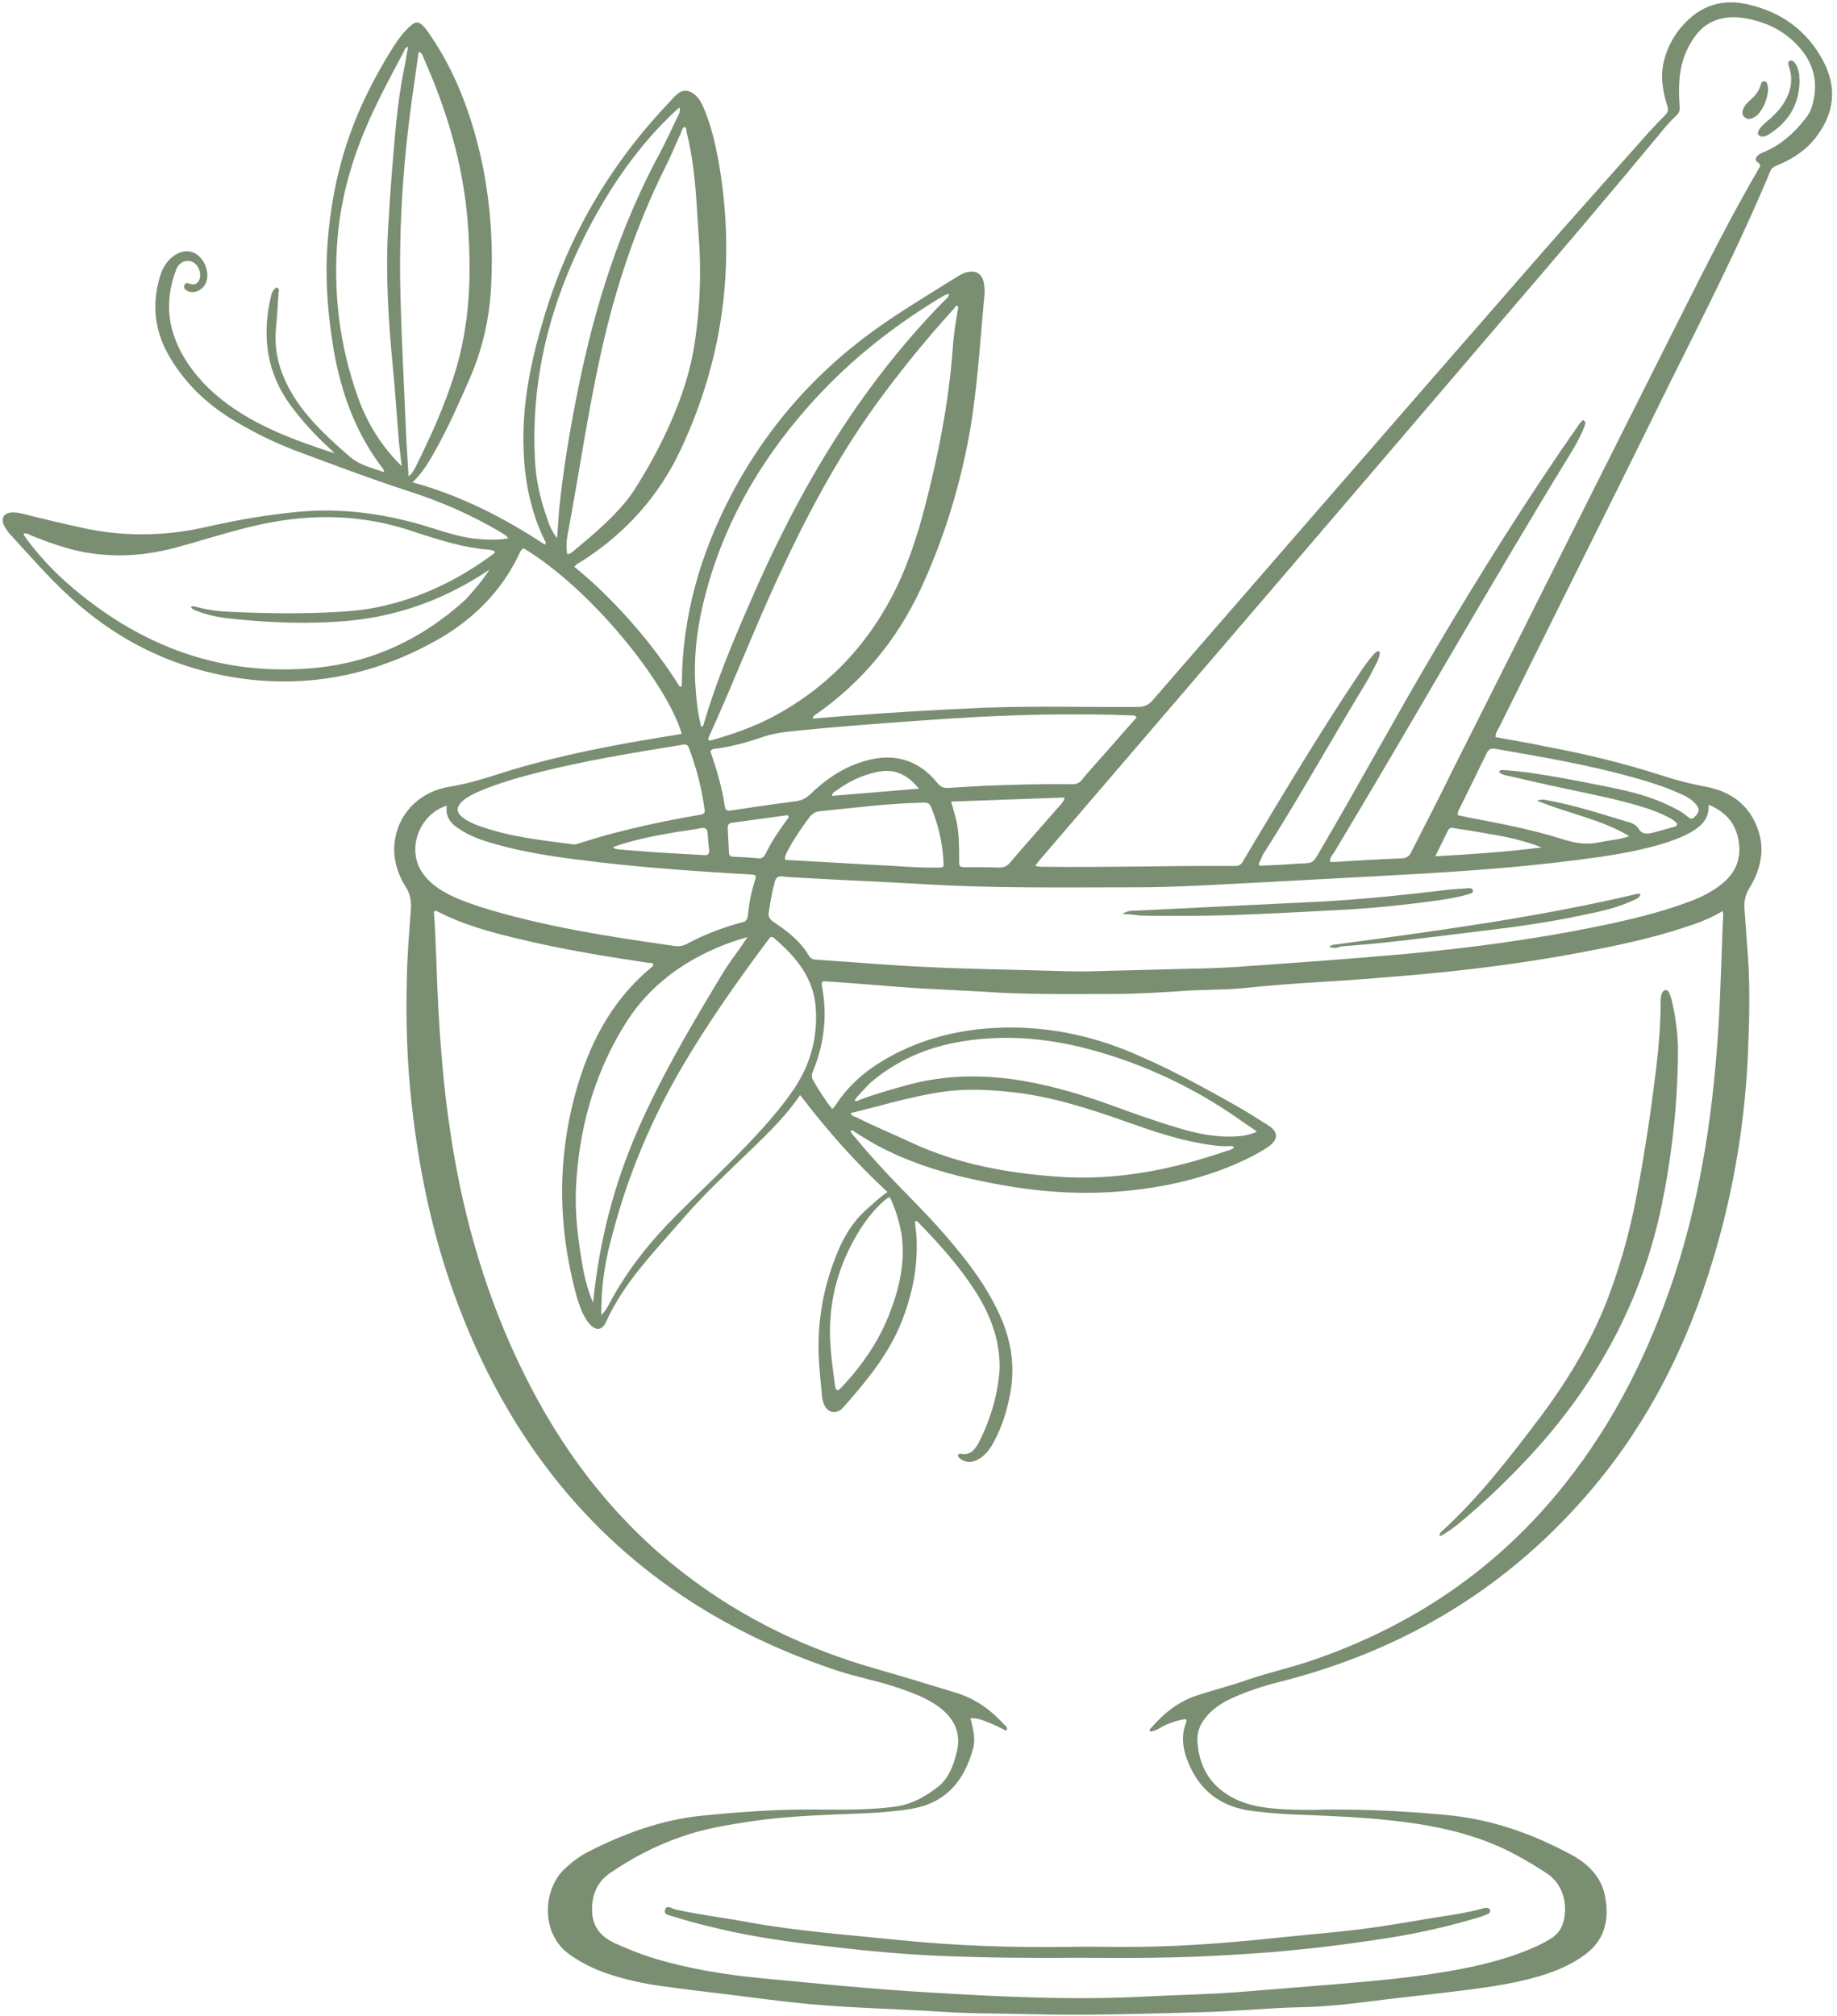 <?xml version="1.0" encoding="UTF-8" standalone="no"?><svg xmlns="http://www.w3.org/2000/svg" xmlns:xlink="http://www.w3.org/1999/xlink" fill="#7a8e72" height="500.7" preserveAspectRatio="xMidYMid meet" version="1" viewBox="22.2 -0.4 456.4 500.7" width="456.4" zoomAndPan="magnify"><g id="change1_1"><path d="M148.5,133.3c-0.6-0.8-1.3-1.1-1.9-1.5c-7.4-4.4-15.3-7.8-23.5-10.4c-9.2-3-18.2-6.4-27.3-9.8c-5.8-2.2-11.4-5-16.7-8.3 c-6.4-4.1-11.6-9.3-15.3-16c-3.2-5.9-3.8-12.1-2-18.5c0.6-2.3,1.7-4.4,3.8-5.8c2.2-1.4,4.4-1.3,6.1,0.3c1.9,1.8,2.6,4.9,1.5,6.9 c-0.9,1.6-2.9,2.4-4.4,1.7c-0.5-0.3-1.1-0.7-0.8-1.4c0.3-0.8,0.8-0.6,1.4-0.4c1.3,0.4,2-0.1,2.4-1.2c0.5-1.6-0.4-3.7-1.9-4.3 c-1.6-0.6-3.2,0.2-3.9,1.9c-2.1,5.5-2.5,11.1-0.5,16.7c1.7,4.8,4.6,8.9,8.2,12.5c1.1,1.1,2.3,2.1,3.5,3.1 c8.3,6.6,18.1,10.1,28.1,13.4c-0.4-0.4-0.7-0.8-1.1-1.1c-3.6-3.3-6.9-6.9-9.8-10.8c-5.8-7.9-7.1-16.7-5.1-26.1 c0.3-1.2,0.4-2.5,1.6-3.2c0.8,0.3,0.6,0.9,0.5,1.3c-0.2,2.8-0.3,5.6-0.6,8.4c-0.7,6.2,1,11.8,4.2,17.1c1.3,2.1,2.7,4,4.4,5.9 c3,3.4,6.4,6.5,9.9,9.5c2.4,2,5.3,2.6,8.4,3.7c-0.2-0.4-0.2-0.7-0.3-0.8c-6.8-8.8-10.4-18.8-12.3-29.6c-1.3-7.8-2-15.6-1.7-23.4 c0.6-12.8,3.2-25.2,8.5-37c2.3-5.1,5-10.1,8-14.8c1.2-1.9,2.6-3.8,4.3-5.3c1.3-1.1,2-1.1,3.2,0.1c0.6,0.6,1.1,1.4,1.6,2.1 c6.2,9,10,19.1,12.5,29.7c2.5,10.9,3.3,21.9,2.7,33.1c-0.4,7.7-2.1,15.2-5.2,22.4c-2.7,6.2-5.4,12.3-8.7,18.2 c-1.5,2.7-3.1,5.4-5.6,7.8c12,3.3,22.7,8.8,32.9,15.5c0.4-0.6,0-1-0.2-1.3c-3.3-6.9-4.8-14.3-5.1-21.9c-0.5-11.5,1.8-22.5,5.1-33.4 c6-20.1,16.4-37.8,30.8-53c0.7-0.7,1.3-1.5,2-2.1c1.5-1.4,3-1.4,4.6-0.1c1.2,1,1.8,2.3,2.4,3.7c1.6,3.9,2.6,8,3.4,12.2 c4.5,24.9,1.6,48.9-9.1,71.9c-5.5,11.9-13.9,21.2-24.9,28.2c-0.5,0.3-1.2,0.6-1.7,1.3c5.2,4.2,9.9,8.9,14.3,13.9 c4.4,5,8.4,10.3,11.9,15.9c0.6-0.1,0.5-0.4,0.5-0.7c0.1-16.8,4.6-32.4,12.4-47.2c9.2-17.4,22-31.6,38.3-42.7 c5.7-3.9,11.7-7.5,17.6-11.2c0.8-0.5,1.7-1,2.6-1.2c2.2-0.5,3.6,0.4,4.1,2.5c0.2,1,0.3,2.1,0.2,3.1c-1.2,12.4-1.8,24.8-4.2,37 c-2.5,12.5-6.3,24.6-11.7,36.2c-5.9,12.6-14.5,23-25.9,31c-0.3,0.2-0.8,0.4-0.9,1.1c2.5-0.2,5-0.4,7.4-0.6 c11.7-0.9,23.5-1.6,35.2-2.1c12.7-0.5,25.4-0.1,38.2-0.2c1.7,0,2.7-0.5,3.8-1.8c31-35.7,62-71.4,93.1-107c9.9-11.4,20-22.6,30-33.9 c1.3-1.4,2.6-2.8,4-4.2c0.8-0.8,1-1.4,0.6-2.5c-1.2-3.9-1.8-7.8-0.6-11.8c1.3-4.4,3.8-8,7.4-10.8c4-3,8.6-3.6,13.3-2.5 c8.3,1.9,14.7,6.5,18.7,14.1c3.4,6.4,2.8,12.7-1.6,18.6c-2.5,3.4-6,5.7-9.9,7.3c-0.8,0.3-1.4,0.7-1.7,1.5 c-7.5,18-16.4,35.4-25.1,52.9c-14,28.5-28.2,56.8-42.3,85.3c-0.4,0.7-0.9,1.4-0.8,2.3c4.3,0.8,8.6,1.5,12.8,2.4 c9.6,1.8,19.1,4.1,28.4,7.1c3.6,1.2,7.2,2.1,10.9,2.8c6.7,1.2,11.5,5,13.4,11.7c1.3,4.7,0.1,9.3-2.4,13.4c-1,1.6-1.4,3.2-1.3,5 c0.3,3.7,0.5,7.4,0.8,11.1c0.7,8.9,0.4,17.9,0,26.8c-0.9,17.1-3.8,33.8-8.8,50.1c-6.2,20.5-15.6,39.3-29.4,55.8 c-20.6,24.6-46.7,40.5-77.8,48.4c-4.4,1.1-8.8,2.5-12.9,4.5c-2.6,1.3-4.8,2.9-6.4,5.3c-1,1.5-1.5,3.2-1.4,5 c0.4,6.1,2.9,10.8,8.5,13.9c4,2.2,8.2,2.7,12.6,3c3.5,0.2,7.1,0.2,10.6,0.1c10.3-0.1,20.6,0.4,30.8,1.4c10.8,1.1,20.7,4.6,30.2,9.7 c4.5,2.4,7.9,5.8,8.7,11.1c0.9,5.6-0.4,10.4-5.2,13.9c-3.3,2.4-7,4-11,5.2c-6,1.8-12.1,2.7-18.3,3.5c-7.9,1-15.9,1.8-23.8,2.8 c-6,0.8-12.1,1.4-18.1,1.5c-7.8,0.2-15.5,1-23.3,1.2c-14.6,0.4-29.3,0.9-43.9,0.5c-7.2-0.2-14.4-0.1-21.5-0.6 c-10.9-0.7-21.9-0.9-32.8-1.9c-6.5-0.6-12.9-1.5-19.4-2.3c-5.6-0.7-11.2-1.3-16.7-2.1c-4.7-0.6-9.3-1.6-13.8-3.1 c-3.3-1.1-6.4-2.6-9.3-4.6c-7.8-5.3-6.8-16.5-1.6-21.4c1.7-1.6,3.6-3.1,5.7-4.2c9-4.6,18.4-8.1,28.6-9.1c7.9-0.8,15.9-1.4,23.9-1.5 c6.1-0.1,12.1,0.2,18.2-0.2c2.1-0.1,4.1-0.3,6.2-0.6c3.9-0.6,7.2-2.5,10.3-4.9c2.7-2.2,3.8-5.3,4.6-8.6c1.2-4.8-0.7-8.4-4.4-11.2 c-3-2.2-6.5-3.5-10-4.7c-4.9-1.7-10-2.6-14.9-4.2c-45.9-15.1-77.2-45.5-94.4-90.5c-6.2-16.2-9.8-33-11.7-50.2 c-1.2-10.6-1.5-21.3-1.2-31.9c0.1-5.6,0.6-11.2,1-16.8c0.1-2-0.2-3.7-1.3-5.4c-2.3-3.7-3.4-7.8-2.6-12.1 c1.2-6.7,6.5-11.7,13.6-12.8c3.7-0.6,7.2-1.6,10.7-2.7c12.5-4.1,25.4-6.8,38.4-9c2.8-0.5,5.7-0.9,8.5-1.4 c-3.8-12.7-22.5-36-39.3-46.1c-0.5,0.2-0.8,0.7-1,1.2c-4.7,10-12.3,17.2-21.8,22.3c-13.5,7.3-27.9,10.6-43.2,9.3 c-17.8-1.6-33.4-8.5-46.6-20.6c-5.4-4.9-10.1-10.4-15-15.7c-0.5-0.5-0.9-1.2-1.3-1.8c-1.2-2.1-0.3-3.7,2.2-3.6 c0.9,0,1.8,0.2,2.6,0.4c5.2,1.3,10.5,2.6,15.8,3.7c10,2,20,1.7,29.9-0.6c7.5-1.7,15.1-3,22.8-3.7c10.2-0.9,20.2,0.4,30,3.2 c4.4,1.3,8.7,2.9,13.3,3.5C142.6,133.6,145.5,133.9,148.5,133.3z M229,275.1c0.4-0.4,0.6-0.7,0.8-1c3-4.6,7-8.2,11.7-11 c7.8-4.7,16.4-7.2,25.4-8c11.9-1,23.4,0.8,34.6,5.2c10.2,4.1,19.8,9.4,29.3,14.8c2.2,1.3,4.4,2.7,6.6,4.1c2.4,1.6,2.4,3.4,0.1,5.1 c-1.1,0.8-2.4,1.5-3.6,2.2c-10,5.2-20.7,7.8-31.8,8.9c-11.1,1.1-22,0.3-32.9-1.8c-12.3-2.3-24.2-5.8-34.7-12.9 c-0.3-0.2-0.6-0.5-1-0.2c0.2,0.7,0.8,1.2,1.3,1.8c3.7,4.5,7.7,8.8,11.8,13c4.4,4.5,8.8,9,12.8,13.9c4.1,4.9,7.8,10,10.6,15.8 c3,6.1,4.4,12.5,3.4,19.4c-0.7,4.6-2,9.1-4.2,13.2c-0.8,1.6-1.8,3-3.3,4.1c-1.8,1.3-3.8,1.4-5.3,0.1c-0.2-0.2-0.4-0.4-0.4-0.7 c0.1-0.4,0.4-0.4,0.7-0.4c2.6,0.5,3.7-1.3,4.7-3.2c2.5-5.1,4.2-10.4,4.8-16.1c0.2-1.4,0.2-2.8,0.1-4.2c-0.4-6.1-2.6-11.5-5.8-16.6 c-4.1-6.4-9.1-12-14.4-17.4c-0.2-0.2-0.4-0.4-0.8-0.2c0.1,1.2,0.3,2.5,0.4,3.7c0.4,7.4-1,14.4-3.7,21.2 c-3.2,8.1-8.7,14.7-14.4,21.2c-0.2,0.2-0.4,0.4-0.6,0.6c-1.5,1.1-3.2,0.8-4.1-0.9c-0.4-0.8-0.6-1.7-0.7-2.6 c-0.2-2.2-0.4-4.4-0.6-6.6c-0.9-10.3,0.7-20.2,4.8-29.7c1.6-3.7,3.7-7,6.8-9.8c1.7-1.5,3.2-3,5.3-4.4c-8-7.4-15.1-15.4-21.7-24.1 c-3.4,5-7.5,9-11.6,13c-6,5.8-12.2,11.5-17.6,17.8c-7,8.1-14.6,15.7-19.1,25.7c-0.9,1.9-2.4,2.1-3.9,0.5c-0.6-0.6-1-1.3-1.4-2 c-0.8-1.4-1.3-3-1.8-4.5c-5-18-5.1-35.9,0.4-53.8c3.4-11,8.9-20.8,17.9-28.3c0.3-0.2,0.6-0.4,0.6-0.9c-0.2-0.4-0.6-0.3-1-0.3 c-10.6-1.6-21.2-3.3-31.6-5.8c-7.3-1.7-14.5-3.6-21.2-7.1c-0.2-0.1-0.4-0.1-0.7,0.2c0.3,3.8,0.4,7.8,0.6,11.8 c0.5,16.3,1.6,32.5,4.4,48.6c3.5,20.2,9.6,39.5,19.1,57.7c9.5,18.2,22,34,38.4,46.5c14.3,11,30.3,18.6,47.6,23.5 c6.6,1.9,13.2,3.9,19.7,5.9c4.8,1.5,8.7,4.3,12,8c0.3,0.3,0.9,0.6,0.4,1.4c-1.4-0.7-2.8-1.4-4.3-2c-1.5-0.6-2.9-1.2-4.6-1.1 c0.9,3.4,1.2,5.4,0.7,7.4c-2.2,8.2-6.8,13.6-15.3,15.1c-3.7,0.6-7.5,0.9-11.3,1.1c-9.5,0.4-19.1,0.6-28.5,2 c-6.1,0.9-12.1,1.9-17.9,4c-6.2,2.2-11.9,5.2-17.3,8.9c-3.3,2.3-4.5,5.6-4.4,9.4c0.1,3.9,2.2,6.4,5.7,8c2.9,1.3,5.8,2.5,8.9,3.5 c9,2.8,18.3,4.3,27.6,5.2c13.8,1.3,27.5,2.7,41.3,3.5c18.2,1.1,36.3,2,54.6,1c7.6-0.4,15.2-0.5,22.8-1.1c7.4-0.6,14.9-1.2,22.3-1.8 c9.6-0.8,19.2-1.6,28.7-3.2c7.7-1.3,15.2-3,22.4-6.2c1.7-0.8,3.4-1.6,4.8-2.7c0.9-0.8,1.6-1.7,2-2.8c1.4-4,0.7-9.9-4.1-12.9 c-2.3-1.5-4.6-2.9-7-4.2c-9.8-5.4-20.4-7.6-31.4-8.8c-7.2-0.8-14.4-1.1-21.7-1.4c-4.1-0.1-8.3-0.4-12.4-0.9 c-8.2-0.9-13.8-5.1-16.7-12.9c-1.1-3-1.4-5.9-0.3-8.9c0.1-0.3,0.3-0.7,0-1.1c-1.6,0.2-3.1,0.7-4.6,1.3c-1.4,0.5-2.6,1.7-4.2,1.8 c-0.3-0.4-0.1-0.6,0.1-0.8c3.2-3.7,6.9-6.7,11.6-8.2c4.3-1.4,8.7-2.5,12.9-4c5-1.7,10.1-2.8,15.1-4.5c25.4-8.6,46.7-23,63.4-44.1 c12.3-15.5,20.9-32.9,27.1-51.6c6.9-21,9.9-42.6,11.1-64.5c0.4-7.5,0.6-15.1,0.9-22.6c0-1.1,0.3-2.2,0-3.5c-3,1.8-6.1,3-9.3,4 c-8.7,2.9-17.6,4.7-26.5,6.4c-14,2.6-28.2,4.4-42.4,5.6c-7.2,0.6-14.3,1.2-21.5,1.6c-6.6,0.4-13.3,0.9-19.9,1.6 c-4.6,0.4-9.2,0.3-13.7,0.6c-6.1,0.4-12.3,0.8-18.4,0.8c-10.8,0-21.6,0.2-32.4-0.6c-5.2-0.3-10.3-0.5-15.5-0.8 c-7.5-0.5-15-1.2-22.6-1.7c-1.8-0.1-1.8-0.1-1.5,1.6c0.5,2.9,0.7,5.9,0.5,8.8c-0.3,4.1-1.2,8-2.8,11.8c-0.3,0.8-0.5,1.5,0,2.3 C225.5,270.2,227,272.6,229,275.1z M334.9,214.4c0.4,0.3,0.8,0.3,1.2,0.2c3-0.1,6.1-0.3,9.1-0.5c3.2-0.1,3.2-0.1,4.8-2.9 c9.9-16.8,19.1-33.9,29-50.6c11.1-18.7,22.6-37.1,35.1-55c0.3-0.5,0.7-1,1.1-1.4c0.1-0.2,0.4-0.3,0.6-0.1c0.1,0.1,0.3,0.4,0.3,0.5 c-0.1,0.4-0.2,0.9-0.4,1.3c-0.9,2.3-2.1,4.4-3.4,6.5c-20.1,32.8-39,66.3-58.8,99.2c-0.4,0.6-1,1.1-0.8,2.1c0.4,0,0.7,0,1.1,0 c5.6-0.3,11.2-0.7,16.8-0.9c1.4-0.1,1.9-0.8,2.4-1.9c3.3-6.5,6.7-13,9.9-19.6c19.2-38.1,38.3-76.3,57.5-114.4 c6-11.9,12-23.8,18.7-35.3c0.3-0.5,0.8-1-0.1-1.6c-1-0.6-0.6-1.4,0.2-2c0.4-0.3,0.9-0.5,1.4-0.7c4.2-1.8,7.4-4.7,10.2-8.3 c0.9-1.1,1.5-2.4,1.8-3.8c1.4-5.3,0.1-10-3.5-14c-3.6-4-8.2-6.2-13.5-7.1c-4.6-0.7-8.7,0.2-11.8,3.9c-1.1,1.4-2,2.9-2.7,4.5 c-1.9,4.4-1.9,8.9-1.6,13.5c0.1,1-0.1,1.6-0.8,2.3c-1.3,1.2-2.5,2.5-3.6,3.9c-13,15.7-26.3,31.3-39.6,46.8 c-38,44.5-76.1,88.9-114.2,133.3c-0.6,0.7-1.2,1.4-1.9,2.3c0.9,0.4,1.7,0.3,2.4,0.3c15.5,0.2,31.1-0.3,46.6-0.2c0.1,0,0.3,0,0.4,0 c1.1,0.1,1.8-0.3,2.3-1.3c0.3-0.6,0.7-1.1,1-1.7c8.9-14.9,17.8-29.8,27.5-44.3c1.1-1.7,2.2-3.3,3.5-4.8c0.3-0.4,0.7-0.8,1.1-1.1 c0.5-0.3,0.9-0.1,0.8,0.5c-0.1,0.6-0.3,1.2-0.5,1.7c-0.9,1.8-1.8,3.6-2.8,5.3c-8.7,14.3-16.8,28.9-25.8,43 C335.6,213,335.1,213.5,334.9,214.4z M446.7,199.5c0.2,3.4-1.7,5.2-4.2,6.7c-2.4,1.4-5,2.3-7.6,3.1c-6.8,2-13.7,3-20.7,3.9 c-17,2.2-34,3.2-51.1,4.1c-9.3,0.5-18.6,1-27.9,1.5c-10.3,0.5-20.5,1.2-30.8,1.2c-17.7,0-35.4,0.3-53-0.8 c-10.3-0.6-20.5-1-30.8-1.6c-1.3-0.1-2.7-0.1-4-0.3c-1.1-0.1-1.6,0.3-1.9,1.3c-0.7,2.5-1.1,5-1.5,7.6c-0.2,1.2,0.3,1.8,1.3,2.5 c3.3,2.2,6.5,4.6,8.6,8.2c0.5,0.9,1.3,1.1,2.2,1.1c9.1,0.6,18.1,1.4,27.2,1.8c9.8,0.5,19.5,0.6,29.3,0.9c3.3,0.1,6.7,0.2,10,0.2 c7.8-0.2,15.5-0.4,23.3-0.6c4.7-0.1,9.3-0.2,14-0.5c14.3-1,28.6-2,42.9-3.3c15.8-1.5,31.6-3.6,47.2-6.8c7.8-1.6,15.4-3.4,22.9-6.2 c2.9-1.1,5.7-2.5,8.1-4.5c3.2-2.7,4.6-6,4-10.2C453.6,204.3,451.1,201.3,446.7,199.5z M143.8,141.1c-0.7,0.4-1.3,0.9-2,1.3 c-10.1,6.4-21.1,10.3-33,11.4c-9.7,0.9-19.4,0.5-29-0.5c-2.7-0.3-5.4-0.7-8-1.7c-0.8-0.3-1.7-0.5-2.2-1.2c0.6-0.4,1.1-0.1,1.6,0 c2.9,0.8,5.8,1.1,8.8,1.2c8.7,0.4,17.5,0.5,26.2,0c3.3-0.2,6.6-0.5,9.9-1.2c10.6-2.2,20.1-6.8,28.8-13.3c0.2-0.1,0.3-0.3,0.2-0.6 c-1.2-0.5-2.6-0.4-3.9-0.6c-5.7-0.8-11.2-2.6-16.7-4.4c-12.2-4.1-24.6-4.4-37.2-1.7c-7.1,1.5-14,3.8-21,5.7 c-7.2,2-14.4,2.6-21.7,1.5c-4.9-0.7-9.6-2.4-14.2-4.2c-0.7-0.3-1.4-0.8-2.3-0.7c0,0.2,0,0.4,0.1,0.5c0.4,0.6,0.8,1.2,1.3,1.8 c3.3,4.3,7.1,8.2,11.2,11.6c17.3,14.5,37.1,21.7,59.9,19.5c14.3-1.4,26.7-7.3,37.3-17C139.9,146.3,142,143.9,143.8,141.1z M260.3,75.8c-0.2-0.1-0.3-0.2-0.5-0.3c-0.3,0.3-0.5,0.7-0.8,1c-6,6.6-11.6,13.4-16.9,20.5c-10.6,14-18.8,29.3-26.2,45.2 c-6.2,13.3-11.5,27.1-17.6,40.5c-0.1,0.2-0.3,0.5,0.2,0.9c5.4-1.5,10.7-3.3,15.8-6c13.9-7.4,24.1-18.4,30.9-32.6 c2.9-6.2,5-12.7,6.7-19.2c3.4-13,6-26.1,7-39.5C259.1,82.7,259.7,79.3,260.3,75.8z M171.6,326.3c1.1-1.2,1.6-2.1,2.1-3.1 c4.4-8.2,10.1-15.3,16.6-21.8c5.9-5.9,12-11.6,17.8-17.7c4.1-4.3,8.1-8.8,11.5-13.8c3.9-5.9,5.7-12.4,5.3-19.5 c-0.4-7.8-4.9-13.1-10.4-17.8c-0.7-0.6-1-0.1-1.4,0.4c-7.7,10.3-15.1,20.8-21.6,31.9c-7.5,12.9-13.2,26.4-17,40.8 C172.6,312.3,171.5,319,171.6,326.3z M192.2,31.1c-0.6,0.5-0.7,1.3-1,1.9c-1.3,2.8-2.4,5.6-3.8,8.3c-7.2,14.5-12.3,29.8-15.8,45.6 c-3.4,15.1-5.5,30.4-8.4,45.6c-0.3,1.6-0.3,3.2-0.1,4.7c0.7,0.1,1-0.3,1.3-0.5c2.9-2.4,5.8-4.8,8.5-7.4c2.8-2.7,5.4-5.5,7.4-8.8 c3.9-6.2,7.3-12.7,10-19.5c1.9-4.8,3.4-9.8,4.3-14.9c1.3-8.1,1.8-16.3,1.4-24.5c-0.2-3.7-0.5-7.4-0.7-11.1c-0.4-6.1-1-12.1-2.5-18 C192.7,31.9,192.8,31.3,192.2,31.1z M304.6,177.8c-0.4-0.5-0.7-0.5-1-0.5c-7.4-0.3-14.8-0.3-22.2-0.2c-10.7,0.2-21.4,0.8-32.1,1.6 c-9.7,0.7-19.3,1.4-29,2.4c-2.9,0.3-5.9,0.6-8.7,1.6c-3.8,1.3-7.8,2.4-11.8,2.9c-0.4,0-0.7,0.1-1.1,0.6c1.5,4.4,2.9,9,3.6,13.8 c0.2,1.1,0.8,1,1.6,0.9c5.4-0.8,10.8-1.6,16.2-2.3c1.3-0.2,2.3-0.7,3.3-1.6c3.7-3.6,7.8-6.5,12.8-8.1c2.8-0.9,5.6-1.4,8.5-1 c4.4,0.6,7.7,2.9,10.4,6.2c0.8,1,1.6,1.3,2.8,1.2c2.9-0.2,5.8-0.3,8.6-0.5c7.3-0.3,14.6-0.5,22-0.4c1.2,0,1.9-0.3,2.6-1.2 c0.9-1.2,1.9-2.2,2.9-3.4C297.7,185.7,301.1,181.7,304.6,177.8z M133.2,199.7c-7.1,2.3-10.1,11.2-5.9,16.9c1.5,2.1,3.5,3.6,5.7,4.8 c2.7,1.5,5.7,2.5,8.6,3.5c15.8,4.9,32.1,7.4,48.4,9.7c0.9,0.1,1.7,0,2.6-0.4c4.4-2.4,9.1-4.2,14-5.5c0.9-0.2,1.3-0.7,1.4-1.7 c0.3-2.9,0.8-5.7,1.7-8.5c0.5-1.5,0.4-1.6-1.2-1.7c-14.1-0.8-28.2-1.8-42.2-3.6c-7.2-0.9-14.3-2-21.3-4c-3.1-0.9-6.1-1.9-8.7-3.7 C134.2,204.2,132.8,202.5,133.2,199.7z M123.7,117.9c0.5-0.4,0.7-0.6,0.8-0.7c0.4-0.6,0.7-1.1,1-1.7c3.7-7.4,7.1-15,9.6-22.9 c3.9-12.3,4.3-25,3.3-37.8c-1.1-14.3-5.2-27.9-11-40.9c-0.2-0.5-0.3-1.2-1.2-1.4c-0.4,2.7-0.7,5.3-1.1,7.9 c-2.6,17.4-3.9,35-3.4,52.6c0.3,12.3,1,24.5,1.5,36.8C123.4,112.3,123.5,114.9,123.7,117.9z M233.5,276.1c0.4,0.8,1.1,0.9,1.6,1.1 c4.4,2.2,9,4.1,13.5,6.2c11.6,5.4,23.9,7.6,36.5,8.5c14.4,1,28.2-1.7,41.8-6.4c0.7-0.2,1.4-0.3,1.9-0.9c-0.4-0.5-0.9-0.3-1.3-0.3 c-2.4,0.1-4.7-0.3-7-0.7c-6.3-1.1-12.3-3.2-18.3-5.3c-9.6-3.4-19.2-6.5-29.3-7.5c-5.7-0.6-11.5-0.8-17.2,0.1 C248.1,272.1,240.9,274.3,233.5,276.1z M258,72.6c-1,0.1-1.8,0.8-2.6,1.2c-11.3,6.9-21.6,15-30.6,24.8c-12.6,13.7-22,29.3-27,47.4 c-2.2,8-3.4,16.1-2.8,24.3c0.2,3.3,0.6,6.6,1.4,9.8c0.6-0.1,0.6-0.5,0.7-0.9c3-10.1,7-19.8,11.2-29.4c12-27.9,27.1-53.7,48.5-75.5 C257.3,73.8,257.9,73.5,258,72.6z M169.5,323.1c0-0.1,0.1-0.3,0.1-0.4c1.5-14.7,5.1-28.8,11-42.3c5.5-12.6,12.4-24.5,19.5-36.3 c1.6-2.7,3.2-5.3,5.1-7.8c1-1.3,1.8-2.6,2.7-3.9c-2.8,0.7-5.4,1.7-8,2.8c-9.6,4.2-17.5,10.5-22.9,19.6c-7.4,12.2-11,25.6-11.7,39.8 c-0.3,6.5,0.5,12.8,1.6,19.2C167.4,316.8,168.2,320,169.5,323.1z M164.4,209.3c0.8,0.2,1.5-0.2,2.2-0.4c2.6-0.8,5.2-1.6,7.9-2.3 c6.9-1.8,13.9-3.3,21-4.5c1.8-0.3,1.9-0.4,1.7-1.8c-0.7-5.1-2-10-3.8-14.8c-0.3-0.9-0.8-1.1-1.7-0.9c-12.3,2-24.6,4-36.7,7.1 c-4.9,1.3-9.8,2.7-14.5,4.8c-1.2,0.6-2.4,1.2-3.4,2.1c-1.6,1.5-1.6,2.7,0,4c1.1,0.9,2.4,1.5,3.7,2 C148.4,207.4,156.5,208.3,164.4,209.3z M122,115.4c-0.2-2-0.5-4.1-0.7-6.1c-0.5-6.2-0.9-12.4-1.5-18.6c-1.1-11.3-1.8-22.6-1.2-33.9 c0.3-4.9,0.6-9.9,1-14.8c0.7-8.5,1.3-17,3-25.3c0.4-1.8,0.6-3.6,1-5.5c-0.8,0.3-0.9,0.8-1.1,1.3c-3,5.6-6,11.2-8.6,17 c-4.1,9.2-6.9,18.7-7.8,28.8c-1.2,13.7,0.4,27,5,39.9C113.4,104.7,117,110.5,122,115.4z M234.5,272.9c0.6,0.4,1.1,0,1.5-0.2 c3.8-1.4,7.7-2.5,11.7-3.6c8.4-2.3,16.9-2.6,25.5-1.5c8.3,1.1,16.3,3.4,24.2,6.2c6,2.2,12.1,4.4,18.3,6.2c4.4,1.3,8.8,2.1,13.3,1.9 c1.8-0.1,3.5-0.3,5.5-1.2c-1.8-1.3-3.4-2.3-4.9-3.4c-10.7-7.4-22.2-12.9-34.7-16.5c-11.1-3.2-22.3-4.4-33.8-2.5 c-8.5,1.4-16.2,4.7-22.7,10.3C237,270.1,235.6,271.4,234.5,272.9z M160.6,133.3c0.2-2.3,0.3-4.6,0.5-6.9c1-10.1,2.7-20.1,4.7-30 c4.1-20.6,10.4-40.4,20.4-58.9c1.5-2.9,2.9-5.8,4.3-8.8c0.3-0.7,0.8-1.3,0.5-2.4c-0.9,0.8-1.7,1.5-2.4,2.2 c-8.7,8.5-15.4,18.5-20.9,29.3c-8.9,17.5-13.6,36-12.6,55.8c0.2,4.8,1.2,9.5,2.8,14.1C158.5,129.7,159.3,131.6,160.6,133.3z M427,207.3c-7-4.2-15.1-5.6-22.9-8.8c1-0.4,1.5-0.3,2.1-0.2c6.8,1.2,13.3,3.3,19.9,5.3c1.1,0.3,2.5,0.7,3.1,1.7 c1.1,1.9,2.6,1.4,4.2,1c1.4-0.4,2.9-0.8,4.3-1.2c0.4-0.1,1.1-0.1,1.2-0.9c-0.6-0.7-1.4-1.2-2.2-1.6c-1.7-0.9-3.5-1.6-5.3-2.2 c-6.5-2.1-13.2-3.4-19.8-4.8c-4.8-1-9.5-2.1-14.3-3.2c-0.9-0.2-2-0.3-2.7-1.1c0.4-0.6,0.9-0.4,1.3-0.4c1.8,0.1,3.5,0.3,5.3,0.5 c6.5,0.9,12.8,2.1,19.2,3.4c5.6,1.1,11.1,2.3,16.3,4.8c1.6,0.8,3.2,1.5,4.6,2.7c1,0.9,1.4,0.9,2.3-0.2c0.9-1,0.8-1.8-0.2-2.9 c-1.1-1.2-2.6-2-4.1-2.6c-3.8-1.7-7.7-2.9-11.7-4c-11.1-3.1-22.5-5-33.9-7c-1-0.2-1.6,0.1-2.1,1c-2.3,4.8-4.7,9.6-7,14.3 c-0.2,0.3-0.3,0.7-0.2,1.2c0.9,0.2,1.9,0.4,2.9,0.6c7.9,1.5,15.7,3,23.3,5.4c3.1,1,6,1.4,9.1,0.7C422,208.3,424.5,208.2,427,207.3z M243.3,297c-0.3,0.1-0.5,0.1-0.6,0.2c-0.3,0.2-0.6,0.5-0.9,0.7c-2.7,2.4-4.9,5.3-6.7,8.4c-4.5,7.6-6.8,15.8-6.7,24.7 c0.1,4.4,0.7,8.7,1.3,13c0.1,0.4,0.1,0.7,0.6,1c0.2-0.2,0.5-0.3,0.7-0.5c5.4-5.7,9.8-12,12.5-19.4c2.3-6.1,3.6-12.3,2.7-18.9 C245.6,303,244.7,299.9,243.3,297z M217.3,213.2c0.7,0,1.3,0.1,2,0.1c7.1,0.4,14.2,0.8,21.2,1.2c4.9,0.2,9.7,0.7,14.6,0.6 c1.6,0,1.6,0,1.5-1.6c-0.2-4.3-1.2-8.5-2.7-12.5c-0.8-2-0.8-2.1-3.1-2c-8.4,0.2-16.6,1.3-24.9,2.1c-1.1,0.1-1.9,0.6-2.6,1.5 c-2.1,2.8-4,5.6-5.6,8.7C217.5,211.8,217.1,212.3,217.3,213.2z M286.7,197.7c-9.4,0.3-18.7,0.7-28.2,1c0.5,1.7,0.9,3.2,1.3,4.7 c0.7,3.2,0.7,6.5,0.7,9.7c0,1.9,0,1.9,1.9,1.9c2.7,0,5.3,0,8,0.1c1.2,0,2-0.3,2.8-1.3c4.1-4.8,8.3-9.5,12.4-14.2 C286,199.1,286.5,198.7,286.7,197.7z M218.1,202.3c-0.1-0.1-0.3-0.2-0.4-0.2c-4.6,0.6-9.2,1.3-13.8,1.9c-0.7,0.1-0.9,0.6-0.9,1.3 c0.1,2,0.2,4,0.3,6c0,0.7,0.3,1.1,1,1.1c2.1,0.1,4.3,0.2,6.4,0.4c0.9,0.1,1.3-0.4,1.7-1.1c1.5-3.1,3.4-5.9,5.4-8.6 C218,202.9,218.2,202.7,218.1,202.3z M405.2,210.1c-4.3-1.7-8.8-2.7-13.3-3.4c-2.6-0.5-5.2-0.9-7.9-1.3c-0.7-0.1-1.5-0.5-2,0.4 c-1,2-2,4-3.2,6.5C387.9,211.8,396.5,211.2,405.2,210.1z M174.5,210c0.5,0.6,1.1,0.5,1.6,0.6c4,0.3,8.1,0.7,12.1,0.9 c2.9,0.2,5.9,0.3,8.8,0.5c1,0.1,1.5-0.2,1.4-1.3c-0.2-1.4-0.3-2.8-0.4-4.2c-0.1-1-0.5-1.4-1.6-1.2c-1.9,0.4-3.8,0.6-5.7,0.9 C185.3,207.1,179.9,208.1,174.5,210z M250.5,195.5c-3-3.7-6.3-5.1-10.6-4.1c-3.6,0.8-6.8,2.3-9.8,4.5c-0.4,0.3-1.1,0.5-1.2,1.4 C236.1,196.7,243.1,196.1,250.5,195.5z"/><path d="M379.9,381.2c-0.1-0.8,0.3-1,0.6-1.3c9.2-8.4,16.8-18.3,24.3-28.2c7.2-9.6,13.3-19.8,17.4-31c3.2-8.7,5.5-17.6,7.1-26.7 c2-10.9,3.6-21.9,4.8-32.9c0.4-4.2,0.7-8.4,0.7-12.6c0-0.8,0-1.6,0.4-2.4c0.4-0.7,1.2-0.8,1.6-0.1c0.3,0.6,0.5,1.2,0.7,1.9 c1,4.3,1.6,8.6,1.6,13c-0.1,12.9-1.5,25.7-4.1,38.3c-4.7,22.5-15,42-30.1,59.2c-6.4,7.2-13.3,13.9-20.7,20 C382.8,379.4,381.5,380.5,379.9,381.2z"/><path d="M290.3,485.9c-12,0.1-23.6,0-35.2-0.5c-8.4-0.4-16.7-1.1-25-2.1c-8.5-0.9-16.9-2-25.2-3.7c-5.1-1.1-10.2-2.3-15.2-3.9 c-0.9-0.3-2.6-0.4-2.3-1.6c0.3-1.5,1.8-0.4,2.6-0.2c5.8,1.3,11.8,2,17.7,3.1c12.5,2.3,25.2,3.2,37.9,4.5 c13.8,1.4,27.7,1.9,41.6,1.7c4.4-0.1,8.7,0,13.1,0c12.6,0.1,25.1-0.8,37.6-2.1c7.5-0.8,15-1.4,22.5-2.3c6.2-0.8,12.3-1.9,18.4-2.9 c4-0.6,8-1.2,12-2.3c0.2-0.1,0.4-0.1,0.6-0.1c0.5,0,0.9,0.1,1,0.6c0.1,0.4-0.1,0.7-0.5,0.9c-0.7,0.3-1.4,0.6-2.1,0.8 c-7.3,2.2-14.7,3.9-22.2,5.1c-13.2,2.1-26.5,3.6-39.9,4.3C315.2,486,302.6,486,290.3,485.9z"/><path d="M469.3,19.7c-0.1,6.2-3,10.4-7.8,13.4c-0.4,0.2-0.8,0.4-1.2,0.4c-0.4,0.1-0.9,0-1.2-0.4c-0.3-0.4-0.1-0.9,0.1-1.2 c0.4-0.7,1-1.3,1.6-1.8c1.4-1.2,2.8-2.4,3.9-3.9c2.2-3,3.2-6.3,2-10c-0.1-0.2-0.2-0.4-0.2-0.6c-0.1-0.4,0-0.7,0.4-0.9 c0.4-0.2,0.7,0,1,0.3c0.8,0.8,1.1,1.9,1.3,3C469.2,18.6,469.3,19.3,469.3,19.7z"/><path d="M461.5,21.9c-0.2,1.9-0.8,3.9-2.1,5.6c-0.4,0.6-1,1.1-1.7,1.4c-0.7,0.3-1.4,0.4-2.1-0.2c-0.6-0.6-0.6-1.3-0.3-2 c0.4-1,1.1-1.7,1.9-2.4c1.1-0.9,1.9-2,2.4-3.4c0.1-0.4,0.2-1.1,0.9-1.1c0.8,0,0.8,0.8,0.9,1.3C461.5,21.3,461.5,21.5,461.5,21.9z"/><path d="M301,226.6c1.4-0.8,2.4-0.8,3.4-0.8c15.7-0.8,31.3-1.5,47-2.3c10-0.6,19.9-1.6,29.8-2.8c2-0.3,4-0.3,6-0.5 c0.4,0,0.8,0.1,0.9,0.5c0.2,0.6-0.3,0.8-0.7,0.9c-2.5,0.8-5,1.2-7.6,1.6c-8.6,1.2-17.3,2.1-26,2.5c-13.5,0.7-27,1.5-40.6,1.4 c-2.7,0-5.3,0-8-0.1C304,226.8,302.7,226.7,301,226.6z"/><path d="M352.4,234.8c0.5-0.3,0.7-0.4,0.9-0.5c25.4-3.4,50.8-6.8,75.8-12.7c0.2,0,0.4,0.1,0.7,0.1c-0.3,1.1-1.3,1.3-2.2,1.7 c-3.7,1.7-7.7,2.6-11.7,3.4c-8.3,1.8-16.7,3-25.2,4c-8.1,1-16.1,2-24.2,2.9c-3.7,0.4-7.5,0.7-11.3,1 C354.5,235.1,353.6,235.2,352.4,234.8z"/></g></svg>
